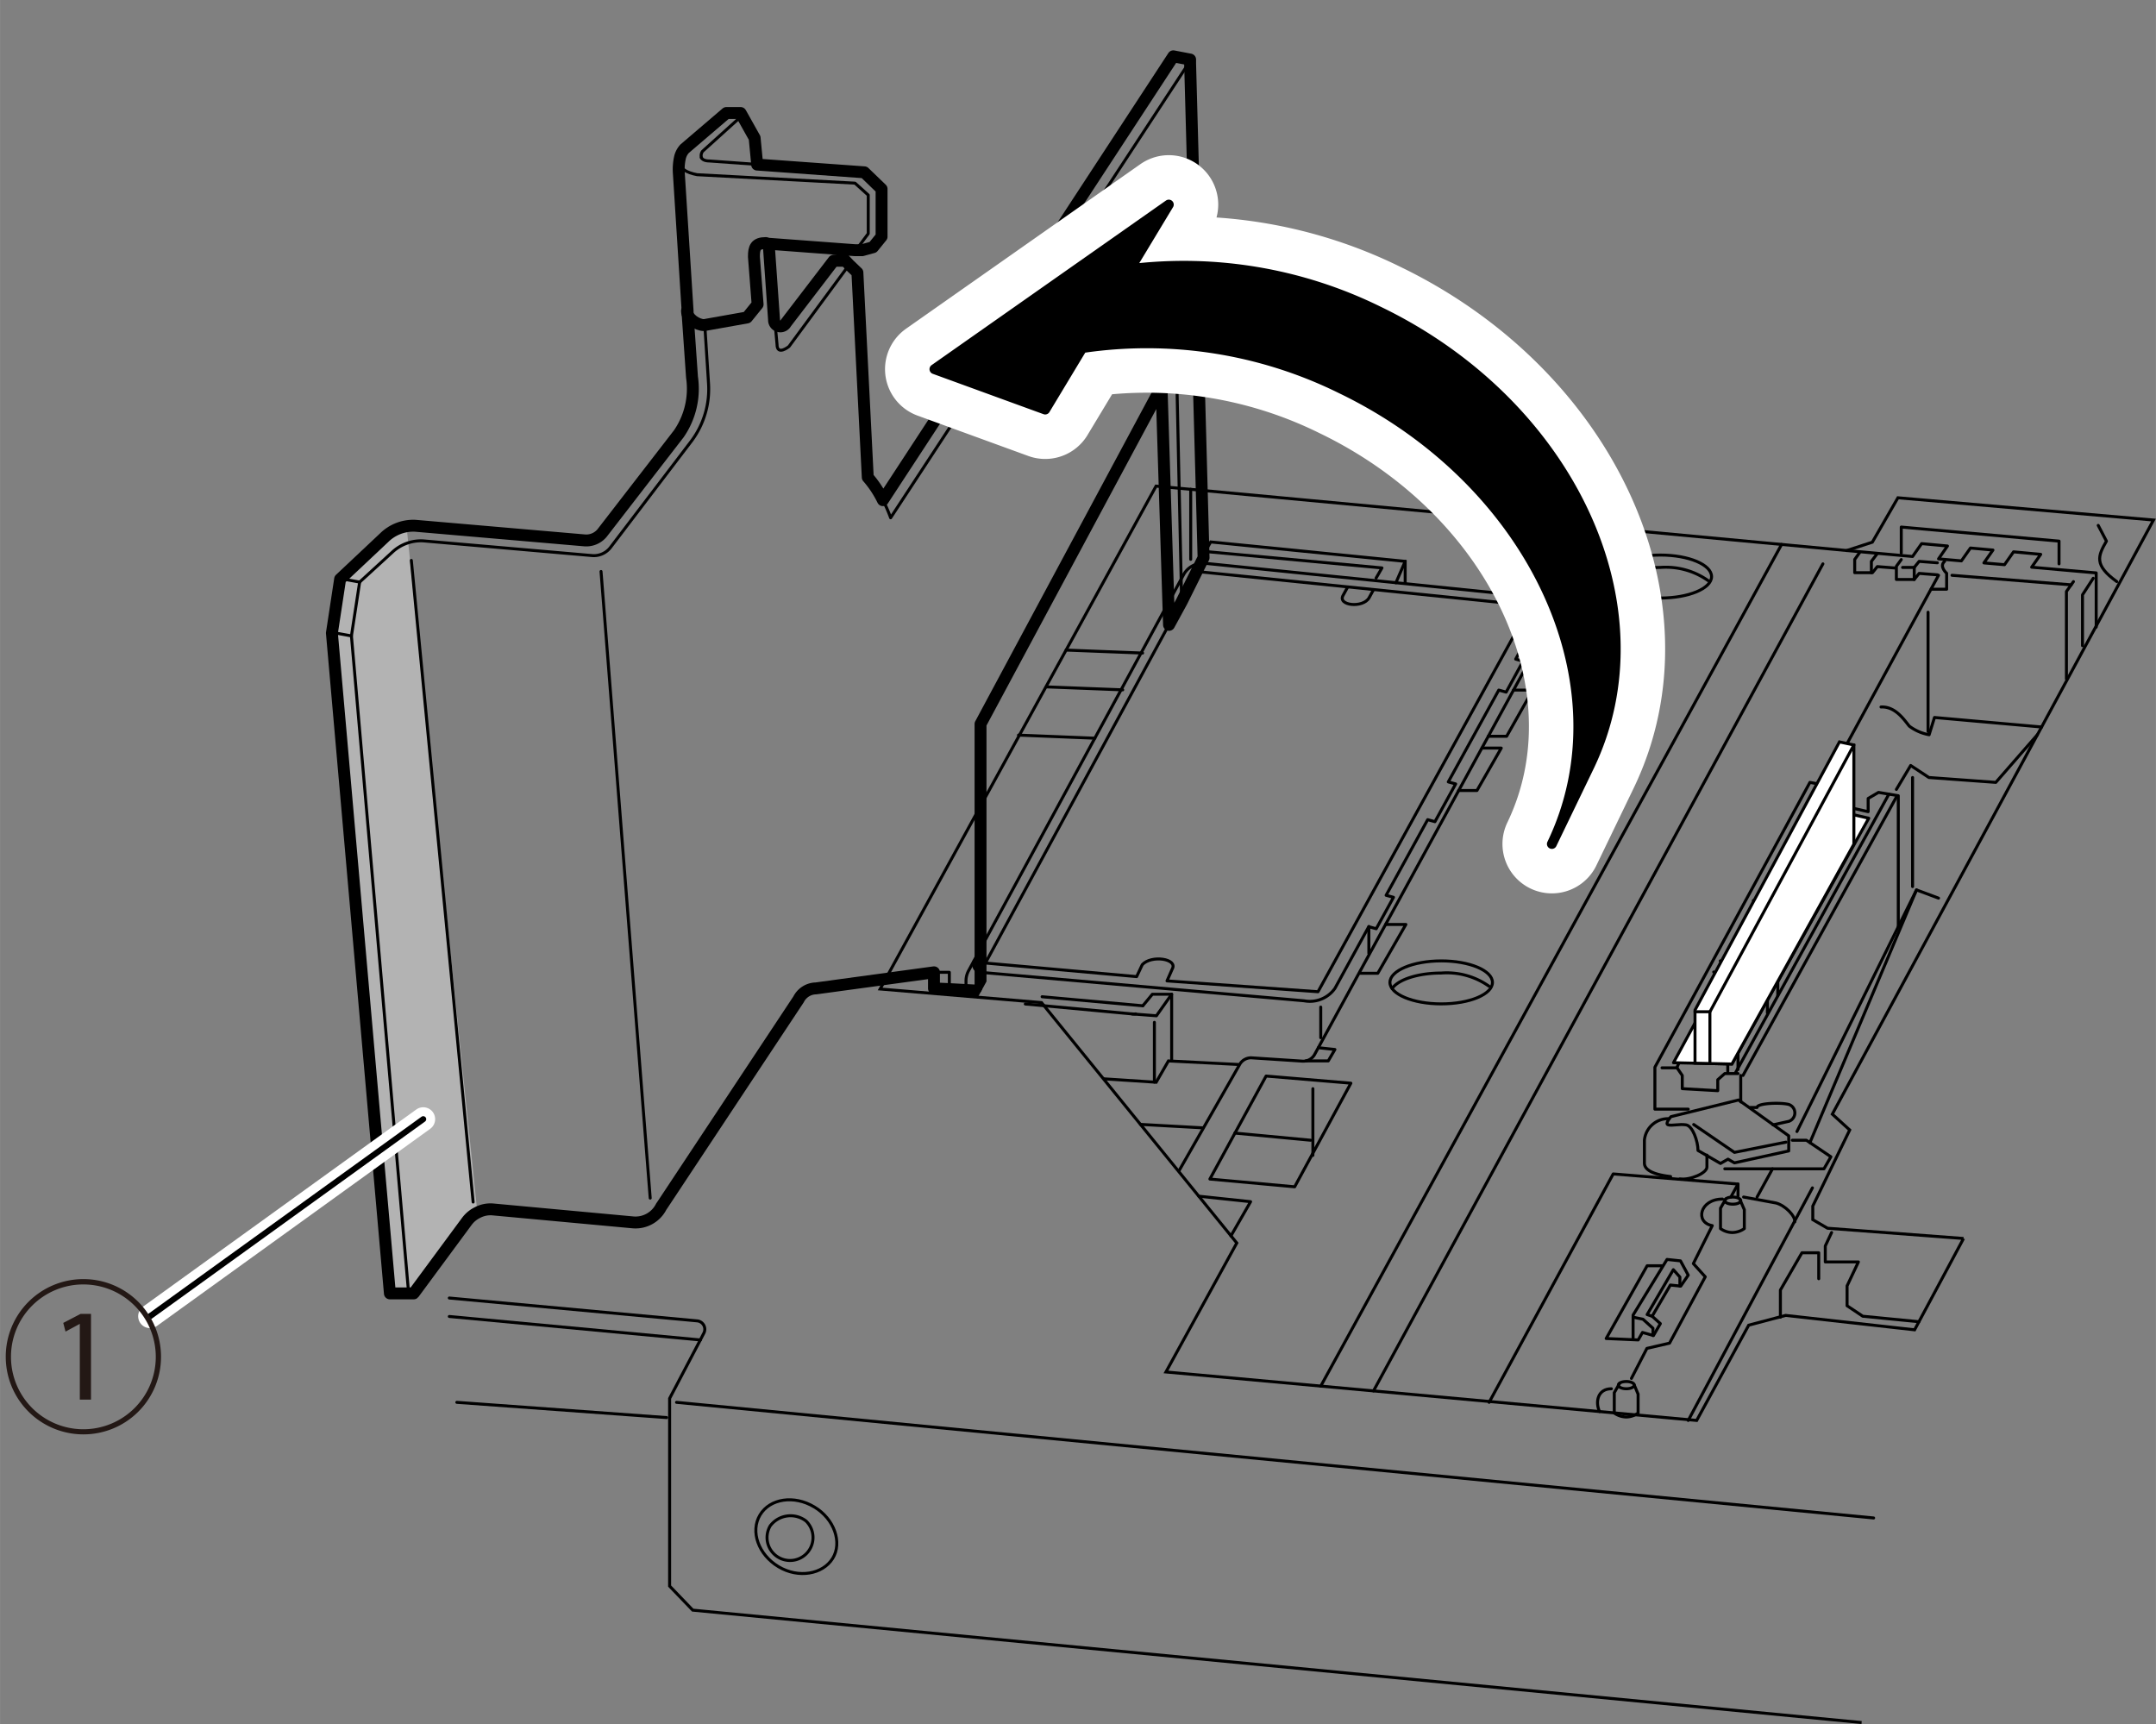<svg xmlns="http://www.w3.org/2000/svg" xmlns:xlink="http://www.w3.org/1999/xlink" width="63.87mm" height="51.07mm" viewBox="0 0 181.05 144.77"><rect x="0" y="0" width="181.05" height="144.77" fill="#808080" stroke="none"/><defs><style>.cls-1,.cls-11,.cls-3,.cls-4,.cls-8{fill:none;}.cls-2{fill:#b3b3b3;}.cls-10,.cls-12,.cls-3,.cls-4,.cls-5,.cls-6,.cls-8{stroke:#000;}.cls-10,.cls-11,.cls-12,.cls-3,.cls-5,.cls-8,.cls-9{stroke-linecap:round;stroke-linejoin:round;}.cls-3,.cls-4,.cls-5,.cls-6{stroke-width:0.25px;}.cls-4,.cls-6{stroke-miterlimit:10;}.cls-5,.cls-6{fill:#fff;}.cls-7{clip-path:url(#clip-path);}.cls-11,.cls-9{stroke:#fff;}.cls-9{stroke-width:8.3px;}.cls-10{stroke-width:0.83px;}.cls-11{stroke-width:2px;}.cls-12{stroke-width:0.5px;}.cls-13{fill:#231815;}</style><clipPath id="clip-path"><polyline class="cls-1" points="39.73 104.58 32.27 111.61 25.95 71.85 25.95 50.32 41.53 26.66 49.64 14.06 64.6 2.42 87.1 10.58 93.21 0 108.75 4.04 108.75 35.14 75.14 96.47 60.78 105.76 40.67 105.12"/></clipPath></defs><g id="レイヤー_2" data-name="レイヤー 2"><polygon class="cls-2" points="34.12 44.03 40.08 101.77 34.73 108.56 32.74 108.56 27.87 53.11 28.56 48.58 33.1 44.5 34.12 44.03"/></g><g id="レイヤー_1" data-name="レイヤー 1"><path class="cls-3" d="M58.81,112.52l.31-.6a.71.71,0,0,0-.56-1L37.73,109"/><polyline class="cls-4" points="156.33 144.65 58.17 135.21 56.23 133.19 56.23 117.43 58.81 112.52"/><line class="cls-3" x1="157.34" y1="127.47" x2="56.81" y2="117.76"/><path class="cls-3" d="M68.37,126.54c1.69,1,2.38,3,1.55,4.33s-2.87,1.7-4.55.69-2.38-2.95-1.55-4.34S66.69,125.53,68.37,126.54Z"/><path class="cls-3" d="M67.68,127.72a1.93,1.93,0,1,1-3,.41A2.14,2.14,0,0,1,67.68,127.72Z"/><line class="cls-3" x1="38.36" y1="117.76" x2="55.98" y2="119.04"/><line class="cls-3" x1="58.81" y1="112.52" x2="37.73" y2="110.55"/><polyline class="cls-4" points="164.89 104 160.78 111.67 149.95 110.46 146.85 111.28 142.48 119.28 97.91 115.21 103.86 104.38 87.46 84.19 73.91 83.05 97.08 40.82 155.08 46.23 157.23 45.53 159.38 41.8 180.84 43.67 153.87 93.56 155.33 94.89 152.23 101.28 152.23 102.42 153.47 103.14 164.89 104"/><path class="cls-3" d="M134.54,44.32,110.4,88.54a1.09,1.09,0,0,1-1,.57l-4.3-.28a1.09,1.09,0,0,0-1,.56L99,98.33"/><polygon class="cls-3" points="106.32 90.36 113.44 90.96 108.72 99.66 101.6 99.01 106.32 90.36"/><polyline class="cls-3" points="100.67 100.45 105.02 100.91 103.37 103.78"/><line class="cls-3" x1="110.91" y1="116.4" x2="149.61" y2="45.72"/><line class="cls-3" x1="115.34" y1="116.8" x2="153.08" y2="47.35"/><line class="cls-3" x1="153.34" y1="65.7" x2="162.79" y2="48.31"/><polyline class="cls-3" points="125.05 117.76 135.47 98.58 145.95 99.43 145.95 100.45"/><path class="cls-3" d="M125.33,82.5c0,1-1.93,1.8-4.3,1.8s-4.31-.81-4.31-1.8,1.93-1.81,4.31-1.81S125.33,81.5,125.33,82.5Z"/><path class="cls-3" d="M116.91,83c.53-.75,2.17-1.29,4.12-1.29a6.14,6.14,0,0,1,4,1.1"/><path class="cls-3" d="M143.73,48.42c0,1-1.93,1.8-4.3,1.8s-4.31-.81-4.31-1.8,1.93-1.81,4.31-1.81S143.73,47.42,143.73,48.42Z"/><path class="cls-3" d="M135.31,48.94c.53-.75,2.17-1.29,4.12-1.29a6.14,6.14,0,0,1,4,1.1"/><path class="cls-3" d="M146.18,100.82c0,.17-.3.3-.67.3s-.67-.13-.67-.3.3-.3.67-.3S146.18,100.66,146.18,100.82Z"/><path class="cls-3" d="M144.92,100.69l-.44.77v1.71a1.74,1.74,0,0,0,1,.33,1.79,1.79,0,0,0,1-.33v-1.59l-.33-.76"/><path class="cls-3" d="M137.24,116.31c0,.17-.3.31-.67.31s-.67-.14-.67-.31.3-.3.67-.3S137.24,116.15,137.24,116.31Z"/><path class="cls-3" d="M136,116.18l-.44.77v1.71a1.79,1.79,0,0,0,1,.33,1.74,1.74,0,0,0,1-.33v-1.59l-.32-.76"/><path class="cls-3" d="M134.32,118.53c-.37-.79-.16-1.91,1-1.91"/><path class="cls-3" d="M137,115.75l1.3-2.52,1.9-.44,3-5.57-1-1.11,1.59-3.19c-1.48-.26-1.06-2.23.86-2.23"/><line class="cls-3" x1="145.95" y1="99.43" x2="145.35" y2="100.52"/><polyline class="cls-3" points="137.14 112.5 137.14 110.43 139.99 105.76 141.12 105.88 141.77 107.08 141.14 108 140.27 107.91 138.74 110.53 139.43 111.15 138.85 112.15 137.93 111.89 137.57 112.52 134.88 112.4 138.32 106.29 139.59 106.29"/><polyline class="cls-3" points="141.07 108 141.07 107.24 140.52 106.62 138.32 110.39 138.74 110.53"/><polyline class="cls-3" points="137.14 110.61 137.97 110.78 138.81 111.54 138.81 112.15"/><path class="cls-3" d="M146.42,100.52l2.72.5c.79.21,1.63,1.1,1.58,1.58"/><line class="cls-3" x1="152.2" y1="99.75" x2="141.77" y2="119.28"/><polyline class="cls-3" points="153.81 103.5 153.28 104.63 153.28 105.97 156.06 105.97 155.11 107.98 155.11 109.65 156.43 110.53 161.14 110.99"/><polyline class="cls-3" points="149.51 110.61 149.51 108.33 151.32 105.2 152.73 105.2 152.73 107.38"/><polyline class="cls-3" points="144.84 98.15 153.17 98.15 153.75 97.14 151.69 95.75 150.51 95.75"/><path class="cls-3" d="M150.21,95.38v1.27l-4.56,1-.54-.31-.63.36-1.89-1.09c0-.78-.45-2.06-1-2.15s-1.18.09-1.5,0,.23-.69.23-.69L146,92.37Z"/><polyline class="cls-3" points="142.23 94.43 145.65 96.77 149.98 95.91"/><path class="cls-3" d="M147,93h.55c0-.37,2-.44,2.68-.25a.75.75,0,0,1,0,1.41l-1.34.3"/><path class="cls-3" d="M140.15,93.94a2,2,0,0,0-2.06,1.81v1.92c0,.69,1.06,1,2.2,1.13"/><path class="cls-3" d="M143.34,97v1c0,.51-1.39,1.11-2.27,1"/><line class="cls-3" x1="148.85" y1="98.15" x2="147.55" y2="100.52"/><polyline class="cls-3" points="162.79 75.42 160.94 74.73 151.99 95.95"/><line class="cls-3" x1="150.9" y1="95.02" x2="160.94" y2="74.73"/><line class="cls-3" x1="160.61" y1="65.29" x2="160.61" y2="74.45"/><polyline class="cls-3" points="159.41 77.83 159.41 66.82 157.75 66.54 156.88 67.05 156.88 68.16 154.46 67.61 154.46 66.54 153.75 66.03 151.99 65.7 138.97 89.62 138.97 93.14 141.77 93.14"/><line class="cls-3" x1="146.18" y1="92.53" x2="146.18" y2="90.31"/><polyline class="cls-3" points="139.57 89.67 140.83 89.67 141.27 90.31 141.27 91.42 144.25 91.59 144.25 90.67 144.84 90.15 145.95 90.15"/><line class="cls-3" x1="159.26" y1="66.91" x2="146.37" y2="90.31"/><line class="cls-3" x1="158.62" y1="66.69" x2="145.73" y2="90.1"/><polyline class="cls-3" points="153.08 66.73 148.66 75.03 149.29 75.65 149.29 83.62"/><polyline class="cls-3" points="147.24 75.62 148.42 76.66 148.42 85.06"/><polyline class="cls-3" points="144.46 80.69 145.95 81.76 145.95 89.81"/><polyline class="cls-3" points="143.91 81.62 145.09 82.5 145.09 90.01"/><path class="cls-3" d="M140.83,89.67c-.09-.17,3.81-7.17,3.81-7.17"/><polyline class="cls-3" points="145.35 81.33 147.83 76.76 148.2 76.98"/><polyline class="cls-3" points="159.25 66.29 160.45 64.28 161.98 65.29 167.6 65.7 171.09 61.7"/><path class="cls-3" d="M171.45,61.05l-9-.8L162,61.7a3.94,3.94,0,0,1-1.66-.72c-.39-.46-1.15-1.68-2.38-1.61"/><line class="cls-3" x1="161.91" y1="51.41" x2="161.91" y2="61.43"/><polyline class="cls-3" points="174.12 48.84 173.53 49.67 173.53 57.01"/><polyline class="cls-3" points="175.78 48.56 174.88 49.95 174.88 54.22"/><polyline class="cls-3" points="155.08 46.23 160.61 46.73 161.37 45.65 163.54 45.85 162.79 46.93 164.71 47.1 165.47 46.02 167.36 46.19 166.6 47.27 168.33 47.42 169.09 46.34 171.37 46.55 170.61 47.63 176.03 48.11 176.03 52.66"/><line class="cls-3" x1="163.92" y1="48.31" x2="173.93" y2="49.11"/><path class="cls-3" d="M163.3,47.14c-.49.42.17,1,.17,1v1.34h-1.3"/><polyline class="cls-3" points="172.91 47.35 172.91 45.44 159.66 44.26 159.66 46.45"/><path class="cls-3" d="M176.2,44.12l.69,1.32c-.71,1.24-1.07,2,.87,3.4"/><line class="cls-3" x1="110.25" y1="91.42" x2="110.25" y2="97.02"/><line class="cls-3" x1="110.06" y1="95.75" x2="103.7" y2="95.15"/><polyline class="cls-3" points="162.69 47.26 161.16 47.14 160.75 47.65 159.77 47.65"/><polyline class="cls-3" points="162.69 48.27 161.16 48.15 160.75 48.66 159.25 48.66 159.25 47.55 159.66 46.99"/><polyline class="cls-3" points="159.18 47.7 157.65 47.58 157.24 48.09 155.75 48.09 155.75 46.98 156.15 46.42"/><polyline class="cls-3" points="157.15 48.09 157.15 47.14 157.65 46.48"/><line class="cls-3" x1="160.75" y1="47.65" x2="160.75" y2="48.66"/><polyline class="cls-3" points="133.29 46.61 134.9 46.61 133.56 48.94 132.02 48.94"/><polyline class="cls-3" points="127.1 57.95 128.71 57.95 126.52 61.83 124.98 61.83"/><polyline class="cls-3" points="124.45 62.82 126.07 62.82 124.03 66.38 122.49 66.38"/><polyline class="cls-3" points="116.36 77.63 118.06 77.63 115.7 81.73 114.18 81.73"/><line class="cls-3" x1="110.91" y1="84.57" x2="110.91" y2="87.14"/><polyline class="cls-3" points="109.66 89.09 111.54 89.09 112.1 88.13 110.71 87.98"/><line class="cls-3" x1="99.99" y1="41.09" x2="99.99" y2="46.97"/><line class="cls-3" x1="95.95" y1="54.84" x2="89.53" y2="54.59"/><line class="cls-3" x1="94.28" y1="57.93" x2="87.87" y2="57.68"/><line class="cls-3" x1="91.94" y1="61.99" x2="85.53" y2="61.73"/><path class="cls-4" d="M129.82,53V51.88a1.84,1.84,0,0,0-1.65-1.83l-27-2.75a1.86,1.86,0,0,0-1.8,1L81.35,81.49a1.8,1.8,0,0,0-.23.87v1.13"/><polyline class="cls-4" points="101.2 47.3 101.2 46.31 101.67 45.51 118 47.14 118 49.01"/><polyline class="cls-3" points="115.56 48.54 116.05 47.69 101.2 46.31"/><line class="cls-3" x1="118" y1="47.14" x2="117.22" y2="48.94"/><path class="cls-3" d="M128.52,50.85,110.68,83.28,98,82.37l.44-1c.49-.86-1.76-1.2-2.52-.36l-.47,1L82.75,80.87,100.58,48Z"/><path class="cls-3" d="M115.34,49.52l-.37.68c-.51.89-2.68.66-2.18-.21l.38-.69"/><polyline class="cls-4" points="104.03 89.39 98.12 89.09 97.09 90.88 92.66 90.59"/><line class="cls-3" x1="95.77" y1="94.42" x2="101.01" y2="94.71"/><polyline class="cls-3" points="95.97 84.46 96.77 83.49 98.39 83.49 98.39 89.09"/><path class="cls-3" d="M86.1,84.31l8.94.83a1.19,1.19,0,0,0,.33,0"/><line class="cls-3" x1="96.94" y1="85.85" x2="96.94" y2="90.87"/><polyline class="cls-3" points="95.05 85.14 97.11 85.3 98.39 83.49"/><line class="cls-3" x1="87.51" y1="83.7" x2="95.96" y2="84.46"/><polyline class="cls-3" points="129.63 51.07 127.28 55.35 127.9 55.52 126.48 58.12 125.86 57.95 121.62 65.66 122.24 65.83 120.5 69 119.89 68.83 116.4 75.18 117.02 75.35 115.57 77.99 114.95 77.82"/><path class="cls-3" d="M81.8,80.69c-.22.8.5,1.08,1,1l26.71,2.35A2.58,2.58,0,0,0,112.1,83l2.85-5.2"/><line class="cls-3" x1="114.95" y1="77.99" x2="114.95" y2="80.05"/><polygon class="cls-5" points="152.25 67.64 156.93 68.71 145.44 89.35 140.53 89.24 152.25 67.64"/><polygon class="cls-6" points="155.68 70.89 155.68 62.56 154.47 62.3 142.34 84.82 142.34 89.28 145.44 89.35 155.68 70.89"/><polyline class="cls-3" points="143.59 89.24 143.59 84.97 155.68 62.56"/><line class="cls-3" x1="143.59" y1="84.96" x2="142.34" y2="84.96"/><g class="cls-7"><path class="cls-8" d="M99.94,5.34V5l-1.41-.27L74.14,42a8.75,8.75,0,0,0-1.27-1.92L72,22.89l-.69-.66L71,21.9H70l-4,5.22a.53.53,0,0,1-1-.27l-.44-6.24v-.14l7.25.54.59,0,.91-.25.72-.89V15.87l-1.45-1.4-9-.65v-.05l-.21-2.18L62.3,9.68l-.11-.19H61l-3.51,3a1.64,1.64,0,0,0-.4.79A4.52,4.52,0,0,0,57,14.48l.74,11.63,0,.23.37,5.33A6.65,6.65,0,0,1,57,36.43l-6.44,8.33a1.73,1.73,0,0,1-1.45.62L34.86,44.15a3.48,3.48,0,0,0-2.6,1l-3.7,3.48-.69,4.53,4.87,55.45h2l4.48-6.07a2.45,2.45,0,0,1,.88-.72,2.35,2.35,0,0,1,1.28-.26l11.8,1.09a2.42,2.42,0,0,0,2.35-1.33l.07-.1L67.06,83.92A1.67,1.67,0,0,1,68.52,83l9.91-1.35V83l1.3.06,2.61.14,0-22.4L97.54,32.47l.63,20,1.06-1.94,1.84-3.7Z"/><path class="cls-3" d="M58.9,13.24A.63.63,0,0,1,59,12.7l3.32-3"/><path class="cls-3" d="M64.32,20.43l8.14.62.91-.25.71-.88V15.86l-1.43-1.4L59.6,13.52c-.42,0-.62-.12-.7-.28"/><path class="cls-8" d="M57.69,26.11c0,.63.85,1.19,1.44,1.19l3.6-.64.89-1.1-.31-4c0-.74.12-1.15,1-1.15"/><path class="cls-3" d="M57.08,13.26c-.13.94.61,1.24,1.46,1.41l13.26.71,1.11,1v3.24l-1,1.34"/><path class="cls-3" d="M64.6,20.6l.45,6.24a.53.53,0,0,0,1,.28l4-5.22h1l1,1,.83,17.2a11.36,11.36,0,0,1,1.91,3.38l25-38.13"/><path class="cls-3" d="M34.73,108.56h-2L27.87,53.1l.69-4.52,3.69-3.49a3.54,3.54,0,0,1,2.61-1l14.25,1.24a1.77,1.77,0,0,0,1.44-.62L57,36.43a6.23,6.23,0,0,0,1.09-4.77L57,14.48a2.77,2.77,0,0,1,.54-2l3.51-3h1.18l1.22,2.1.22,2.17"/><path class="cls-3" d="M30.2,48.88l2.74-2.51a3.52,3.52,0,0,1,2.61-.95L49.8,46.66A1.77,1.77,0,0,0,51.24,46l6.85-9a7.28,7.28,0,0,0,1.41-4.77l-.32-5"/><path class="cls-3" d="M34.73,108.56l4.48-6.08a2.44,2.44,0,0,1,2.15-1l11.79,1.09a2.45,2.45,0,0,0,2.37-1.32L67.05,83.92A1.72,1.72,0,0,1,68.52,83l9.92-1.35V83l3.9.19,0-22.39L97.54,32.47l.62,20,1.07-1.93,1.83-3.7L99.94,5l-1.42-.27L74.14,42"/><polyline class="cls-3" points="34.31 108.56 29.51 53.4 30.2 48.88"/><polyline class="cls-3" points="79.72 83.22 79.72 81.65 78.44 81.65"/><polyline class="cls-3" points="97.54 32.47 98.78 29.96 99.23 50.57"/><line class="cls-3" x1="30.2" y1="48.88" x2="28.56" y2="48.58"/><line class="cls-3" x1="27.87" y1="53.1" x2="29.51" y2="53.4"/><path class="cls-3" d="M71.25,22.31l-5,6.79s-1,.81-1-.18l-.19-2.08"/><line class="cls-3" x1="50.47" y1="47.99" x2="54.6" y2="100.61"/><line class="cls-3" x1="34.54" y1="47.06" x2="39.73" y2="100.94"/></g><path class="cls-9" d="M133.46,64.36c6.41-13.32-1.52-30.44-17.72-38.24A37,37,0,0,0,94.88,22.6l3.27-5.42L78.47,31l9.3,3.39,3.11-5.16a36.81,36.81,0,0,1,21.72,3.4c16.2,7.8,24.13,24.92,17.72,38.24Z"/><path class="cls-10" d="M133.46,64.36c6.41-13.32-1.52-30.44-17.72-38.24A37,37,0,0,0,94.88,22.6l3.27-5.42L78.47,31l9.3,3.39,3.11-5.16a36.81,36.81,0,0,1,21.72,3.4c16.2,7.8,24.13,24.92,17.72,38.24Z"/><line class="cls-11" x1="12.6" y1="110.53" x2="35.54" y2="93.98"/><line class="cls-12" x1="12.6" y1="110.53" x2="35.54" y2="93.98"/><path class="cls-13" d="M7,120.45a6.52,6.52,0,1,1,6.52-6.52A6.51,6.51,0,0,1,7,120.45ZM.92,113.93A6.08,6.08,0,1,0,7,107.86,6.07,6.07,0,0,0,.92,113.93Zm5.78-2.76h0l-1.2.65-.19-.73,1.46-.76h.87v7.2H6.7Z"/></g></svg>